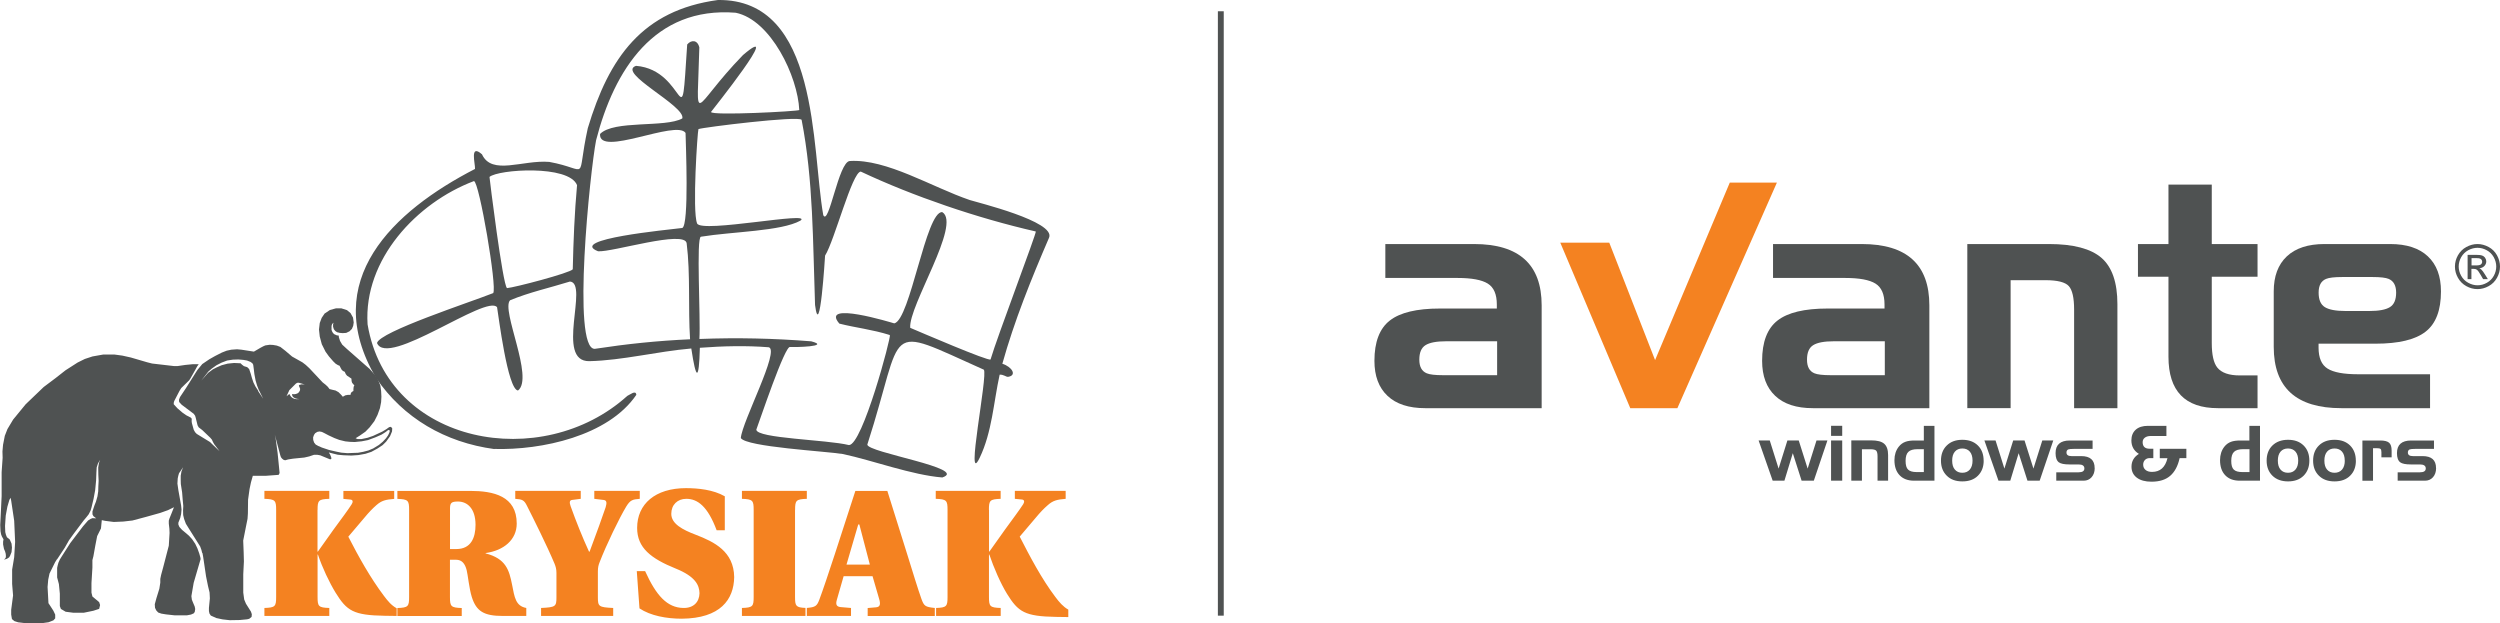 <?xml version="1.0" encoding="UTF-8"?> <svg xmlns="http://www.w3.org/2000/svg" id="Layer_2" data-name="Layer 2" viewBox="0 0 426.05 106.25"><defs><style> .cls-1 { fill: none; stroke: #4f5252; stroke-miterlimit: 10; } .cls-2, .cls-3 { fill: #4f5252; } .cls-4 { fill: #4f5252; } .cls-3, .cls-5 { fill-rule: evenodd; } .cls-5, .cls-6 { fill: #f48221; } </style></defs><g id="Layer_1-2" data-name="Layer 1"><g><g><path class="cls-3" d="M66.78,72.9l-.2-.16-.27.06-.47.34-.7.42-1.55.72-.93.32-1.03.22h-.71l-.32-.14.71-.44.96-.67.72-.74.81-1.06.54-1.07.41-1.14.2-1.03.05-.93-.05-.98-.13-.91-.43-1.07-.51-.78-.89-.99-3.89-3.42-.78-.72-.37-.63-.22-.68.02-.22-.37-.06-.44-.2-.2-.21-.14-.24-.1-.27v-.33s0-.35,0-.35l.1-.32.24-.24-.08.32v.37l.13.43.24.3.32.22.37.08v.02l.58.05.6-.04.56-.27.41-.41.22-.52.09-.58-.12-.83-.42-.76-.61-.51-.94-.3h-.95s-1.02.28-1.02.28l-.91.61-.49.73-.33.88-.13,1.11.13,1.19.35,1.31.64,1.28.58.8.72.83.42.41.39.24.28.11.18.36.2.35.22.19.28.13.18.4.22.27.34.22.4.27.03.43.08.27.19.24.2.21-.12.24-.04.39v.33l-.23.13-.19.19-.08.34h-.45l-.43.08-.43.24-.27-.32-.46-.46-.5-.28-.52-.12-.51-.13-.3-.39-.36-.34-.51-.4-2.27-2.42-.63-.58-.55-.42-.55-.31-1.21-.68-1.15-.98-.85-.66-.61-.23-.64-.11-.57-.03-.75.11-.36.16-.47.25-1.11.65-2.12-.33-.75-.07-.98.07-.79.17-.82.32-1.16.59-.97.55-1.21.82-.55.67-.29.36-.28.44-1.64,2.6-1.03,1.55-.16.4-.02.3.07.19.4.43,2.05,1.54.23.32.1.33.32,1.31.19.34.61.47,1.38,1.32.26.31.19.41.2.36.91,1.19-1.3-1.24-.31-.31-1.98-1.21-.29-.18-.28-.29-.23-.41-.32-1.14-.04-.34.02-.4-.15-.19-.76-.39-.68-.47-.87-.75-.61-.67v-.25l.08-.29.9-1.74.31-.49,1.33-1.3.22-.32.92-1.63.22-.41.28-.4h-.98l-1.31.13-1.3.19h-.65l-3.71-.43-.86-.22-2.77-.81-1.44-.32-1.32-.18h-1.95l-1.81.32-1.31.43-1.23.61-2.06,1.32-1.67,1.31-2.05,1.54-3.07,2.94-2.14,2.61-.97,1.62-.45,1.15-.3,1.53-.1,1.13.03,1.08-.17,2.46v4.06l-.16,3.38-.08,1.56.05,1.07.1.53.14.37.27.47-.07.4v.48l.15.75.19.44.11.41.03.41-.05.29-.27.29.51-.16.36-.24.16-.27.25-.62.07-.77-.07-.68-.3-.69-.49-.4-.17-.43-.11-.44-.04-1.05.12-1.77.28-1.51.34-1.16.21-.36.1.51.51,3.41.16,3.6-.16,2.61-.35,2.11v2.45l.16,1.95-.32,2.45v.82l.13.76.42.35.63.2,1.32.16h1.26s1.43,0,1.43,0l1.18-.17.82-.32.31-.34v-.64l-.31-.66-.54-.84-.3-.45-.15-2.77.11-1.24.22-1.04.96-1.94.33-.53v.05l1.31-1.98.72-1.27.78-1.08,1.71-2.28.47-.56.4-.51.32-.63.17-.59.34-1.43.27-1.46.16-1.67.05-1.34.05-.88.22-.67.37-.61-.2.52-.13.79.02,1.21.05,1.07-.05.93-.02.85-.13.86-.26.91-.25.63-.34,1.03v.49l.17.32.47.36-.64-.03-.32.13-.43.27-.85.98-2.19,2.88-1.39,2.18-.38.61-.24.54-.14.51-.08.38v1.62l.3,1.14.16,1.63v2.11l.18.49.81.48,1.31.17h1.78l1.64-.34.98-.32.16-.65-.16-.5-1.15-.96-.16-.66v-1.63l.16-2.62v-1.29l.17-.66.32-1.79.32-1.64.65-1.31.14-1.41.57.12,1.47.19,1.63-.07,1.56-.18,2.29-.61,2.43-.68,1.32-.47.98-.48h.04s-.37.94-.37.94l-.4.99-.1.34v.5l.1.87.03.72-.13,2.17-.97,3.73-.34,1.25-.14.68v.64l-.16,1.03-.5,1.62-.28,1.03.04.61.21.44.33.36.54.19.79.13,1.46.16h2.12l.68-.13.46-.2.18-.24.08-.5-.08-.41-.34-.81-.15-.37-.08-.61.39-2.27,1.14-3.9.04-.15-.04-.27-.19-.68-.32-.88-.36-.76-.54-.8-.53-.58-.46-.4-.72-.6-.45-.49-.18-.42v-.32l.32-.81.15-.67.07-.75-.07-.69-.47-2.62-.16-1.12.05-.88.1-.47.12-.41.7-1.02-.28.7-.13.73v.74l.02.69.22,1.42.09,1.15.11,1.15-.04.79.02.78.16.66.3.81.51.82,1.93,3.06.21.58.14.57.03-.09.14.78.48,3.25.33,1.63.27,1.12.05,1-.16,1.62v.54l.09.42.23.35.93.42,1.06.23,1.24.14,1.7-.03,1.25-.12.37-.09.4-.32.04-.46-.15-.44-.85-1.35-.3-.72-.16-1.18v-3.11l.11-2.19-.04-1.53-.08-2.03.51-2.57.23-1.14.06-.89.03-2.36.25-1.8.24-1.15.32-1.13h2.23l2.17-.16.1-.17.06-.17-.16-1.62h0l-.18-1.79-.31-2.29-.16-.8.92,3.47.12.36.19.24.23.19.29.1.53-.15.83-.13,1.91-.19.83-.19.83-.28h.55s.51.09.51.09l.58.24,1.05.43h.17s.1-.11.1-.11v-.08l-.06-.22-.15-.37-.23-.38.64.17.88.22.99.09,1.33.05,1.19-.08,1.21-.22,1.01-.33,1.03-.56.88-.58.61-.6.67-.94.33-.79.04-.52-.11-.19ZM44.04,66.65l-.51-.79-.34-.68-.25-.74-.21-.75-.27-.8-.33-.32-.56-.17-.35-.27-.22-.22-1.11-.05-1.09.11-1.02.27-.85.37-.66.34-.81.6-1.15,1.3,1.2-1.54.6-.51.79-.56.86-.44.94-.36.99-.15.92-.03.85.07.64.11.6.24.32.24.13.24.1.73.1.86.21,1.1.25.85.24.63.8,1.62-.86-1.3ZM51.43,65.49l-.42.11-.08.13.12.28.1.26-.03.26-.15.27-.19.2-.34.14-.33.05-.32-.05v.19s.05.17.05.17l.13.17.3.2.36.1.41.04-.49.02-.39-.06-.33-.16-.23-.2-.16-.23-.13-.24-.48.39.48-1.04,1.14-1.14.24-.12h.25l.99.29-.49-.02ZM66.41,73.58l-.11.26-.17.35-.34.49-.55.59-.67.56-.98.6-.82.34-.88.23-.88.16-1.08.04-.71.03-1.06-.09-.83-.17-1.26-.29-1.22-.41-.62-.27-.43-.24-.27-.34-.15-.44-.02-.44.15-.42.2-.29.37-.23.37-.07.41.08.41.2.72.38.99.46.84.32,1.03.25.79.08.81.03,1.19-.12,1.08-.21,1.23-.46,1.07-.47.39-.24.35-.23.28-.23.17-.1.13.03.08.08-.02.19Z"></path><path class="cls-3" d="M84.24,76.53c-8.35-1.13-15.51-5.27-20.17-12.15-9.75-16.63,2.99-28.42,16.88-35.59.07-.81-.97-4.39,1.19-2.49,1.68,3.65,6.9.92,11.46,1.29,7.09,1.29,4.5,3.67,6.57-5.74C103.79,9.77,109.49,1.75,122.35,0c17.32-.21,15.92,25.16,17.95,36.66.95,2.02,2.6-9.1,4.52-9.22,6.26-.39,13.99,4.45,20.45,6.65,1.13.38,14.71,3.65,13.51,6.42-3.06,7.1-5.92,14.17-7.96,21.48,1.62.51,2.56,1.98.98,2.23-.32.05-.76-.42-1.44-.37-1.04,4.74-1.29,9.77-3.41,14.18-2.55,5.31,1.46-14.16.71-15.03-17.46-7.81-13.28-7.61-19.85,12.76-.05,1.36,17.39,4.07,12.78,5.61-5.15-.41-11.85-2.9-16.92-3.99-2.84-.48-16.47-1.2-17.42-2.73.22-2.82,6.73-15.04,4.75-15.47-3.84-.3-7.78-.21-11.73.09-.16,5.79-.65,5.51-1.46.12-5.88.51-11.72,2.03-17.36,2.16-5.92.13-.03-13.3-3.32-13.57-3.47,1.08-6.9,1.82-10.2,3.19-1.6,1.6,4.12,13.22,1.35,15.38-1.78-.14-3.34-12.89-3.57-14.19-1.76-2.3-18.71,10.41-20.46,6.1.43-1.92,15.88-6.95,19.8-8.51.7-.9-2.38-19.01-3.28-19.09-9.76,3.68-18.83,13.37-18.13,24.41,3.46,20.65,29.8,25.28,44.26,12.2.43-.18,1.47-1.07,1.54-.18-4.78,7.03-16.19,9.45-24.19,9.22h0ZM119.19,57.78c.23-3.69-.58-17.38.27-17.44,5.4-.88,13.66-.92,16.95-2.74,2.29-1.69-16.91,2.19-17.61.48-.86-2.11.08-15.86.23-16.08.8-.31,17.08-2.31,17.58-1.58,2.01,10.3,1.91,20.9,2.29,31.55.81,6.36,1.69-8.11,1.71-8.41,1.61-2.56,4.6-14.23,6.08-14.32,8.92,4.2,19.88,7.94,29.83,10.21.19.14-6.63,18.1-7.71,21.81-.29.37-12.06-4.7-13.69-5.39-.32-3.71,8.78-17.73,5.46-19.72-2.78-.22-5.46,18.39-8.18,18.96-.39-.11-12.72-3.9-9.36.04,2.78.71,5.62,1,8.61,1.95.26.24-4.68,18.81-6.98,18.75-3.74-.93-15.72-1.12-15.78-2.63.55-1.42,4.91-14.52,5.77-14.08.61.05,7.07-.06,3.59-.97-6.45-.51-12.64-.65-19.06-.4h0ZM117.6,57.82c-5.58.25-10.74.79-16.25,1.63-3.93.05-.79-30.3.24-35.57,3.09-11.98,9.92-22.8,23.79-21.71,6,1.23,10.58,10.88,10.83,16.58-.14.22-15.01,1-15.04.33.14-.21,12.63-15.83,5.45-9.7-8.99,9.26-7.79,12.91-7.44-1.3-.31-1.32-1.39-1.32-2.07-.5-1.14,17.31.07,4.34-8.72,3.64-3.39,1.15,8.49,6.83,7.89,8.96-2.89,1.62-11.66.24-14.02,2.65-.31,4.03,13.01-2.49,14.57-.18.03,1.71.63,15.72-.56,16.2-2.53.32-19.57,1.92-14.35,3.97,2.42.19,14.81-3.7,15.1-1.35.66,5.31.23,10.98.58,16.36h0ZM86.4,49.09c-.73-.53-2.99-18.78-2.98-18.94,1.51-1.29,13.51-2.11,14.92,1.4-.43,4.73-.62,9.46-.73,14.34-.41.62-10.04,3.14-11.21,3.21h0Z"></path><path class="cls-5" d="M54.12,86.89c0-1.6.15-1.82,2-1.88v-1.36h-11.06v1.36c1.85.06,2,.28,2,1.88v14.84c0,1.61-.15,1.82-2,1.88v1.36h11.06v-1.36c-1.85-.06-2-.27-2-1.88v-7.23h.06c.74,2.22,1.94,4.76,3.02,6.52,1.91,3.08,3.02,3.83,8.35,3.92l2.05.03v-1.31c-.9-.49-1.5-1.22-2.17-2.11-2.34-3.11-4.32-6.68-6.07-10.09l2.74-3.23c.77-.93,1.36-1.54,2.03-2.13.9-.8,1.6-.96,3.05-1.08v-1.36h-8.66v1.36l1.23.12c.46.06.4.46.18.8-.58.92-1.75,2.49-3.11,4.34l-2.65,3.73h-.06v-7.11h0ZM76.69,95.39h1.02c1.02,0,1.54.68,1.82,1.78.19.71.43,3.15.87,4.56.77,2.44,2.06,3.24,5.29,3.24h4v-1.36c-1.82-.34-2-1.79-2.43-4-.49-2.47-1.05-4.41-4.5-5.3v-.06c3.11-.43,5.3-2.28,5.3-5.02,0-4.71-3.98-5.57-7.95-5.57h-12.39v1.36c1.85.06,2,.28,2,1.88v14.84c0,1.61-.16,1.82-2,1.88v1.36h10.97v-1.36c-1.85-.06-2.01-.27-2.01-1.88v-6.34h0ZM76.69,86.67c0-.96.22-1.2,1.36-1.2,1.54,0,2.99,1.14,2.99,3.97,0,2.19-.77,4.13-3.27,4.13h-1.08v-6.9h0ZM101.28,83.65v1.36l1.57.19c.58.06.58.49.37,1.23-.37,1.14-1.7,4.81-2.74,7.58h-.1c-1.14-2.49-2.19-5.11-3.14-7.76-.22-.62-.19-.99.25-1.05l1.48-.19v-1.36h-11.16v1.36c1.18.09,1.51.19,2,1.2,1.08,2.13,3.42,6.81,4.71,9.89.18.46.31.89.31,1.54v4.16c0,1.57-.15,1.69-2.62,1.81v1.36h12.29v-1.36c-2.46-.12-2.61-.25-2.61-1.81v-4.41c0-.74.12-1.11.27-1.51,1.2-3.11,3.39-7.61,4.56-9.55.68-1.11,1.08-1.23,2.31-1.32v-1.36h-7.76ZM123.52,90.37v-5.79c-1.97-1.14-4.59-1.39-6.62-1.39-5.24,0-8.32,2.71-8.32,6.78,0,3.39,2.34,5.21,6.59,6.93,3.36,1.36,4,2.83,4.04,4.19-.03,1.51-1.02,2.56-2.77,2.52-2.74-.06-4.59-2.07-6.5-6.28h-1.42l.46,6.35c1.88,1.26,4.62,1.76,7.21,1.76,6.59-.06,8.87-3.27,8.93-7.09-.06-4.37-3.39-6-6.53-7.21-2.28-.86-4.19-1.88-4.19-3.57,0-1.54,1.05-2.56,2.56-2.56,1.91,0,3.64,1.26,5.17,5.36h1.39ZM135.5,86.89c0-1.6.15-1.82,2-1.88v-1.36h-11.06v1.36c1.85.06,2,.28,2,1.88v14.84c0,1.61-.15,1.82-2,1.88v1.36h10.83v-1.37c-1.64-.07-1.78-.33-1.78-1.87v-14.84h0ZM144.26,96.22l2-6.84h.19l1.79,6.84h-3.97ZM159.3,103.61c-1.64-.18-1.83-.31-2.29-1.6-.55-1.54-1.45-4.47-2.46-7.73l-3.33-10.62h-5.45l-3.48,10.72c-1.08,3.3-2.06,6.22-2.65,7.79-.41,1.11-.68,1.31-2.1,1.43-.02,0-.02,0-.04,0,0,.3,0,1.37,0,1.37h7.53v-1.36l-1.76-.15c-.71-.07-.9-.43-.64-1.29l1.14-3.97h4.93l1.11,3.82c.28.93.21,1.42-.52,1.48l-1.42.12v1.36h11.44v-1.36ZM168.53,86.89c0-1.6.15-1.82,2-1.88v-1.36h-11.06v1.36c1.85.06,2.01.28,2.01,1.88v14.84c0,1.59-.15,1.82-1.95,1.88v1.36h11.01v-1.36c-1.85-.06-2-.27-2-1.88v-7.23h.06c.74,2.22,1.94,4.96,3.02,6.71,1.91,3.08,3.02,3.83,8.35,3.92l2.09.03v-1.27c-.89-.5-1.54-1.26-2.21-2.16-2.35-3.11-4.32-6.87-6.07-10.28l2.74-3.23c.77-.93,1.36-1.54,2.04-2.13.89-.8,1.6-.96,3.05-1.08v-1.36h-8.66v1.36l1.23.12c.46.06.4.46.19.8-.59.92-1.76,2.49-3.11,4.34l-2.65,3.73h-.06v-7.11h0Z"></path></g><g><path class="cls-4" d="M384.73,69.56h-6.74c-5.62,0-8.44-2.92-8.44-8.76v-13.64h-5.2v-5.57h5.2v-10.13h7.38v10.13h7.8v5.57h-7.8v11.3c0,2.02.32,3.41.95,4.19.71.88,1.98,1.33,3.82,1.33h3.03v5.57Z"></path><path class="cls-4" d="M360.85,69.56h-7.38v-16.82c0-1.98-.3-3.31-.9-3.98-.6-.67-1.93-1.01-3.98-1.01h-5.94v21.81h-7.38v-27.97h13.9c4.17,0,7.16.79,8.97,2.36,1.8,1.57,2.71,4.2,2.71,7.88v17.72Z"></path><path class="cls-4" d="M321.21,63.94v-5.78h-8.7c-1.63,0-2.79.22-3.5.66-.71.44-1.06,1.26-1.06,2.47s.42,1.98,1.27,2.33c.5.21,1.42.32,2.76.32h9.23ZM328.8,69.56h-19.85c-2.8,0-4.94-.7-6.42-2.1-1.49-1.4-2.23-3.39-2.23-5.97,0-3.22.88-5.51,2.63-6.87,1.75-1.36,4.59-2.04,8.52-2.04h9.71v-.69c0-1.73-.51-2.92-1.54-3.56s-2.74-.96-5.15-.96h-12.31v-5.78h15.12c7.68,0,11.52,3.49,11.52,10.45v17.51Z"></path><path class="cls-2" d="M255.14,63.94v-5.78h-8.7c-1.63,0-2.79.22-3.5.66-.71.44-1.06,1.26-1.06,2.47s.42,1.98,1.27,2.33c.49.21,1.42.32,2.76.32h9.23ZM262.73,69.56h-19.85c-2.79,0-4.94-.7-6.42-2.1-1.49-1.4-2.23-3.39-2.23-5.97,0-3.22.88-5.51,2.63-6.87,1.75-1.36,4.59-2.04,8.52-2.04h9.71v-.69c0-1.73-.51-2.92-1.54-3.56-1.03-.64-2.74-.96-5.15-.96h-12.31v-5.78h15.12c7.68,0,11.52,3.49,11.52,10.45v17.51Z"></path><path class="cls-4" d="M399.7,53h4.09c1.63,0,2.79-.22,3.5-.66.71-.44,1.06-1.26,1.06-2.47s-.43-1.98-1.27-2.34c-.5-.21-1.42-.32-2.76-.32h-5.15c-1.34,0-2.26.11-2.76.32-.85.35-1.27,1.13-1.27,2.34s.35,2.03,1.06,2.47c.71.44,1.88.66,3.5.66M403.01,41.59h4.33c2.79,0,4.94.7,6.42,2.1,1.49,1.4,2.23,3.39,2.23,5.97,0,3.22-.87,5.51-2.63,6.87-1.75,1.36-4.59,2.04-8.52,2.04h-9.71v.69c0,1.73.51,2.92,1.54,3.56,1.03.64,2.74.96,5.15.96h12.31v5.78h-15.12c-7.68,0-11.52-3.49-11.52-10.45v-9.06h0c0-.13,0-.26,0-.39,0-2.58.74-4.57,2.23-5.97,1.49-1.4,3.63-2.1,6.42-2.1h6.87Z"></path><polygon class="cls-6" points="302.82 31.12 285.86 69.56 277.83 69.56 265.9 41.35 274.25 41.35 282.06 61.37 294.79 31.12 302.82 31.12"></polygon><path class="cls-4" d="M415.16,79.77c0,.64-.18,1.16-.53,1.56-.35.39-.8.59-1.35.59h-4.67v-1.43h3.81c.65,0,.98-.22.98-.66s-.33-.68-.98-.68h-1.56c-.88,0-1.48-.12-1.81-.36-.37-.28-.56-.8-.56-1.57,0-1.43.81-2.15,2.42-2.15h3.89v1.43h-3.2c-.46,0-.77.03-.94.09-.21.09-.31.26-.31.53,0,.41.29.61.86.61h1.64c1.54,0,2.3.68,2.3,2.04M407.57,77.94h-1.73v-.88c0-.3-.05-.48-.16-.56s-.32-.12-.63-.12h-.64v5.55h-1.81v-6.86h3.05c.71,0,1.21.13,1.5.38.29.26.43.7.43,1.35v1.15ZM399.59,78.5c0-.66-.15-1.17-.46-1.53-.31-.36-.74-.54-1.28-.54s-.96.18-1.27.54-.46.87-.46,1.53.15,1.17.46,1.53c.31.36.73.54,1.27.54s.96-.18,1.28-.54c.31-.36.47-.87.47-1.53M401.49,78.5c0,1.07-.32,1.92-.98,2.57-.65.65-1.54.97-2.66.97s-2-.32-2.66-.97c-.66-.65-.99-1.5-.99-2.57s.33-1.94.99-2.58c.66-.65,1.54-.97,2.66-.97s1.99.32,2.65.97c.65.65.98,1.51.98,2.58M391.66,78.5c0-.66-.15-1.17-.46-1.53-.31-.36-.74-.54-1.28-.54s-.96.18-1.27.54c-.31.36-.46.87-.46,1.53s.15,1.17.46,1.53c.31.36.73.54,1.27.54s.96-.18,1.27-.54c.31-.36.47-.87.47-1.53M393.56,78.5c0,1.07-.33,1.92-.98,2.57-.65.65-1.54.97-2.65.97s-2-.32-2.66-.97c-.66-.65-.99-1.5-.99-2.57s.33-1.94.99-2.58,1.54-.97,2.66-.97,1.99.32,2.65.97c.66.65.98,1.51.98,2.58M383.36,80.45v-3.9h-1.09c-.71,0-1.23.15-1.54.45-.32.3-.48.81-.48,1.54s.14,1.21.43,1.49c.29.28.77.42,1.44.42h1.24ZM385.17,81.92h-3.48c-1.06,0-1.88-.31-2.47-.93s-.88-1.48-.88-2.58c0-.9.25-1.67.74-2.29.31-.39.69-.67,1.14-.83.4-.15.92-.22,1.57-.22h1.55v-2.49h1.81v9.35ZM372.61,78.08h-1.16c-.3,1.36-.85,2.37-1.63,3.03-.78.66-1.83.98-3.16.98-1.07,0-1.9-.23-2.51-.69-.6-.46-.9-1.08-.9-1.86,0-.94.42-1.67,1.26-2.19-.85-.52-1.28-1.29-1.28-2.3,0-.77.25-1.38.74-1.82.49-.44,1.19-.66,2.08-.66h3.15v1.73h-2.66c-.43,0-.78.1-1.02.29-.25.19-.37.45-.37.76,0,.75.4,1.12,1.18,1.12h.64v1.6h-.61c-.34,0-.61.1-.81.31-.2.2-.31.47-.31.8,0,.37.13.67.4.9.27.23.64.34,1.11.34,1.38,0,2.26-.78,2.63-2.34h-1.31v-1.6h4.53v1.6ZM356.98,79.77c0,.64-.18,1.16-.53,1.56-.35.39-.8.59-1.35.59h-4.67v-1.43h3.81c.65,0,.98-.22.98-.66s-.32-.68-.98-.68h-1.56c-.88,0-1.48-.12-1.81-.36-.37-.28-.56-.8-.56-1.57,0-1.43.81-2.15,2.42-2.15h3.89v1.43h-3.2c-.46,0-.77.03-.94.09-.21.09-.31.26-.31.53,0,.41.29.61.86.61h1.64c1.54,0,2.3.68,2.3,2.04M349.92,75.06l-2.32,6.86h-2.08l-1.5-4.69-1.43,4.69h-2.01l-2.4-6.86h1.9l1.51,4.8,1.5-4.8h1.93l1.52,4.8,1.51-4.8h1.86ZM336.16,78.5c0-.66-.15-1.17-.46-1.53-.31-.36-.74-.54-1.28-.54s-.96.18-1.27.54c-.31.36-.46.87-.46,1.53s.15,1.17.46,1.53c.31.36.73.54,1.27.54s.96-.18,1.27-.54c.31-.36.47-.87.47-1.53M338.06,78.5c0,1.07-.33,1.92-.98,2.57-.65.65-1.53.97-2.66.97s-2-.32-2.65-.97c-.66-.65-.99-1.5-.99-2.57s.33-1.94.99-2.58c.66-.65,1.54-.97,2.65-.97s1.99.32,2.65.97c.66.65.98,1.51.98,2.58M327.86,80.45v-3.9h-1.09c-.71,0-1.23.15-1.54.45-.32.3-.48.81-.48,1.54s.14,1.21.43,1.49c.29.28.77.42,1.44.42h1.24ZM329.67,81.92h-3.47c-1.06,0-1.88-.31-2.47-.93s-.88-1.48-.88-2.58c0-.9.25-1.67.74-2.29.31-.39.69-.67,1.14-.83.4-.15.92-.22,1.58-.22h1.55v-2.49h1.81v9.35ZM321.78,81.92h-1.81v-4.13c0-.49-.07-.81-.22-.98-.15-.16-.47-.25-.98-.25h-1.46v5.35h-1.81v-6.86h3.41c1.02,0,1.76.19,2.2.58.44.39.66,1.03.66,1.93v4.35ZM313.95,81.92h-1.9v-6.86h1.9v6.86ZM313.95,74.28h-1.9v-1.71h1.9v1.71ZM311.43,75.06l-2.32,6.86h-2.08l-1.5-4.69-1.43,4.69h-2l-2.4-6.86h1.9l1.51,4.8,1.5-4.8h1.93l1.52,4.8,1.51-4.8h1.86Z"></path><path class="cls-4" d="M421.2,45.23h.81c.39,0,.65-.06.79-.17.14-.12.21-.27.21-.46,0-.12-.03-.23-.1-.33-.07-.1-.16-.17-.28-.21-.12-.05-.34-.07-.67-.07h-.76v1.24ZM420.53,47.55v-4.12h1.42c.49,0,.84.04,1.05.12.22.08.39.21.52.4.13.19.19.39.19.6,0,.3-.11.56-.33.79-.21.22-.5.35-.86.38.15.06.26.13.35.22.17.16.37.43.61.82l.5.81h-.81l-.37-.65c-.29-.51-.52-.83-.7-.96-.12-.09-.3-.14-.53-.14h-.39v1.75h-.67ZM422.22,42.23c-.54,0-1.07.14-1.58.41-.51.28-.91.67-1.2,1.18-.29.51-.43,1.05-.43,1.6s.14,1.08.43,1.59c.28.51.68.9,1.19,1.18.51.28,1.04.43,1.59.43s1.08-.14,1.59-.43c.51-.28.9-.68,1.18-1.18.28-.51.42-1.04.42-1.59s-.15-1.09-.43-1.6c-.29-.51-.69-.91-1.2-1.18-.51-.28-1.04-.41-1.57-.41M422.22,41.59c.64,0,1.27.17,1.89.5.61.33,1.09.8,1.43,1.42.34.62.51,1.26.51,1.92s-.17,1.3-.51,1.91c-.34.61-.81,1.09-1.42,1.42-.61.34-1.25.51-1.91.51s-1.3-.17-1.91-.51c-.61-.34-1.08-.81-1.42-1.42-.34-.61-.51-1.24-.51-1.91s.17-1.31.51-1.92c.35-.61.82-1.09,1.44-1.42.61-.33,1.24-.5,1.89-.5"></path></g><line class="cls-1" x1="208.05" y1="1.92" x2="208.05" y2="104.92"></line></g></g></svg> 